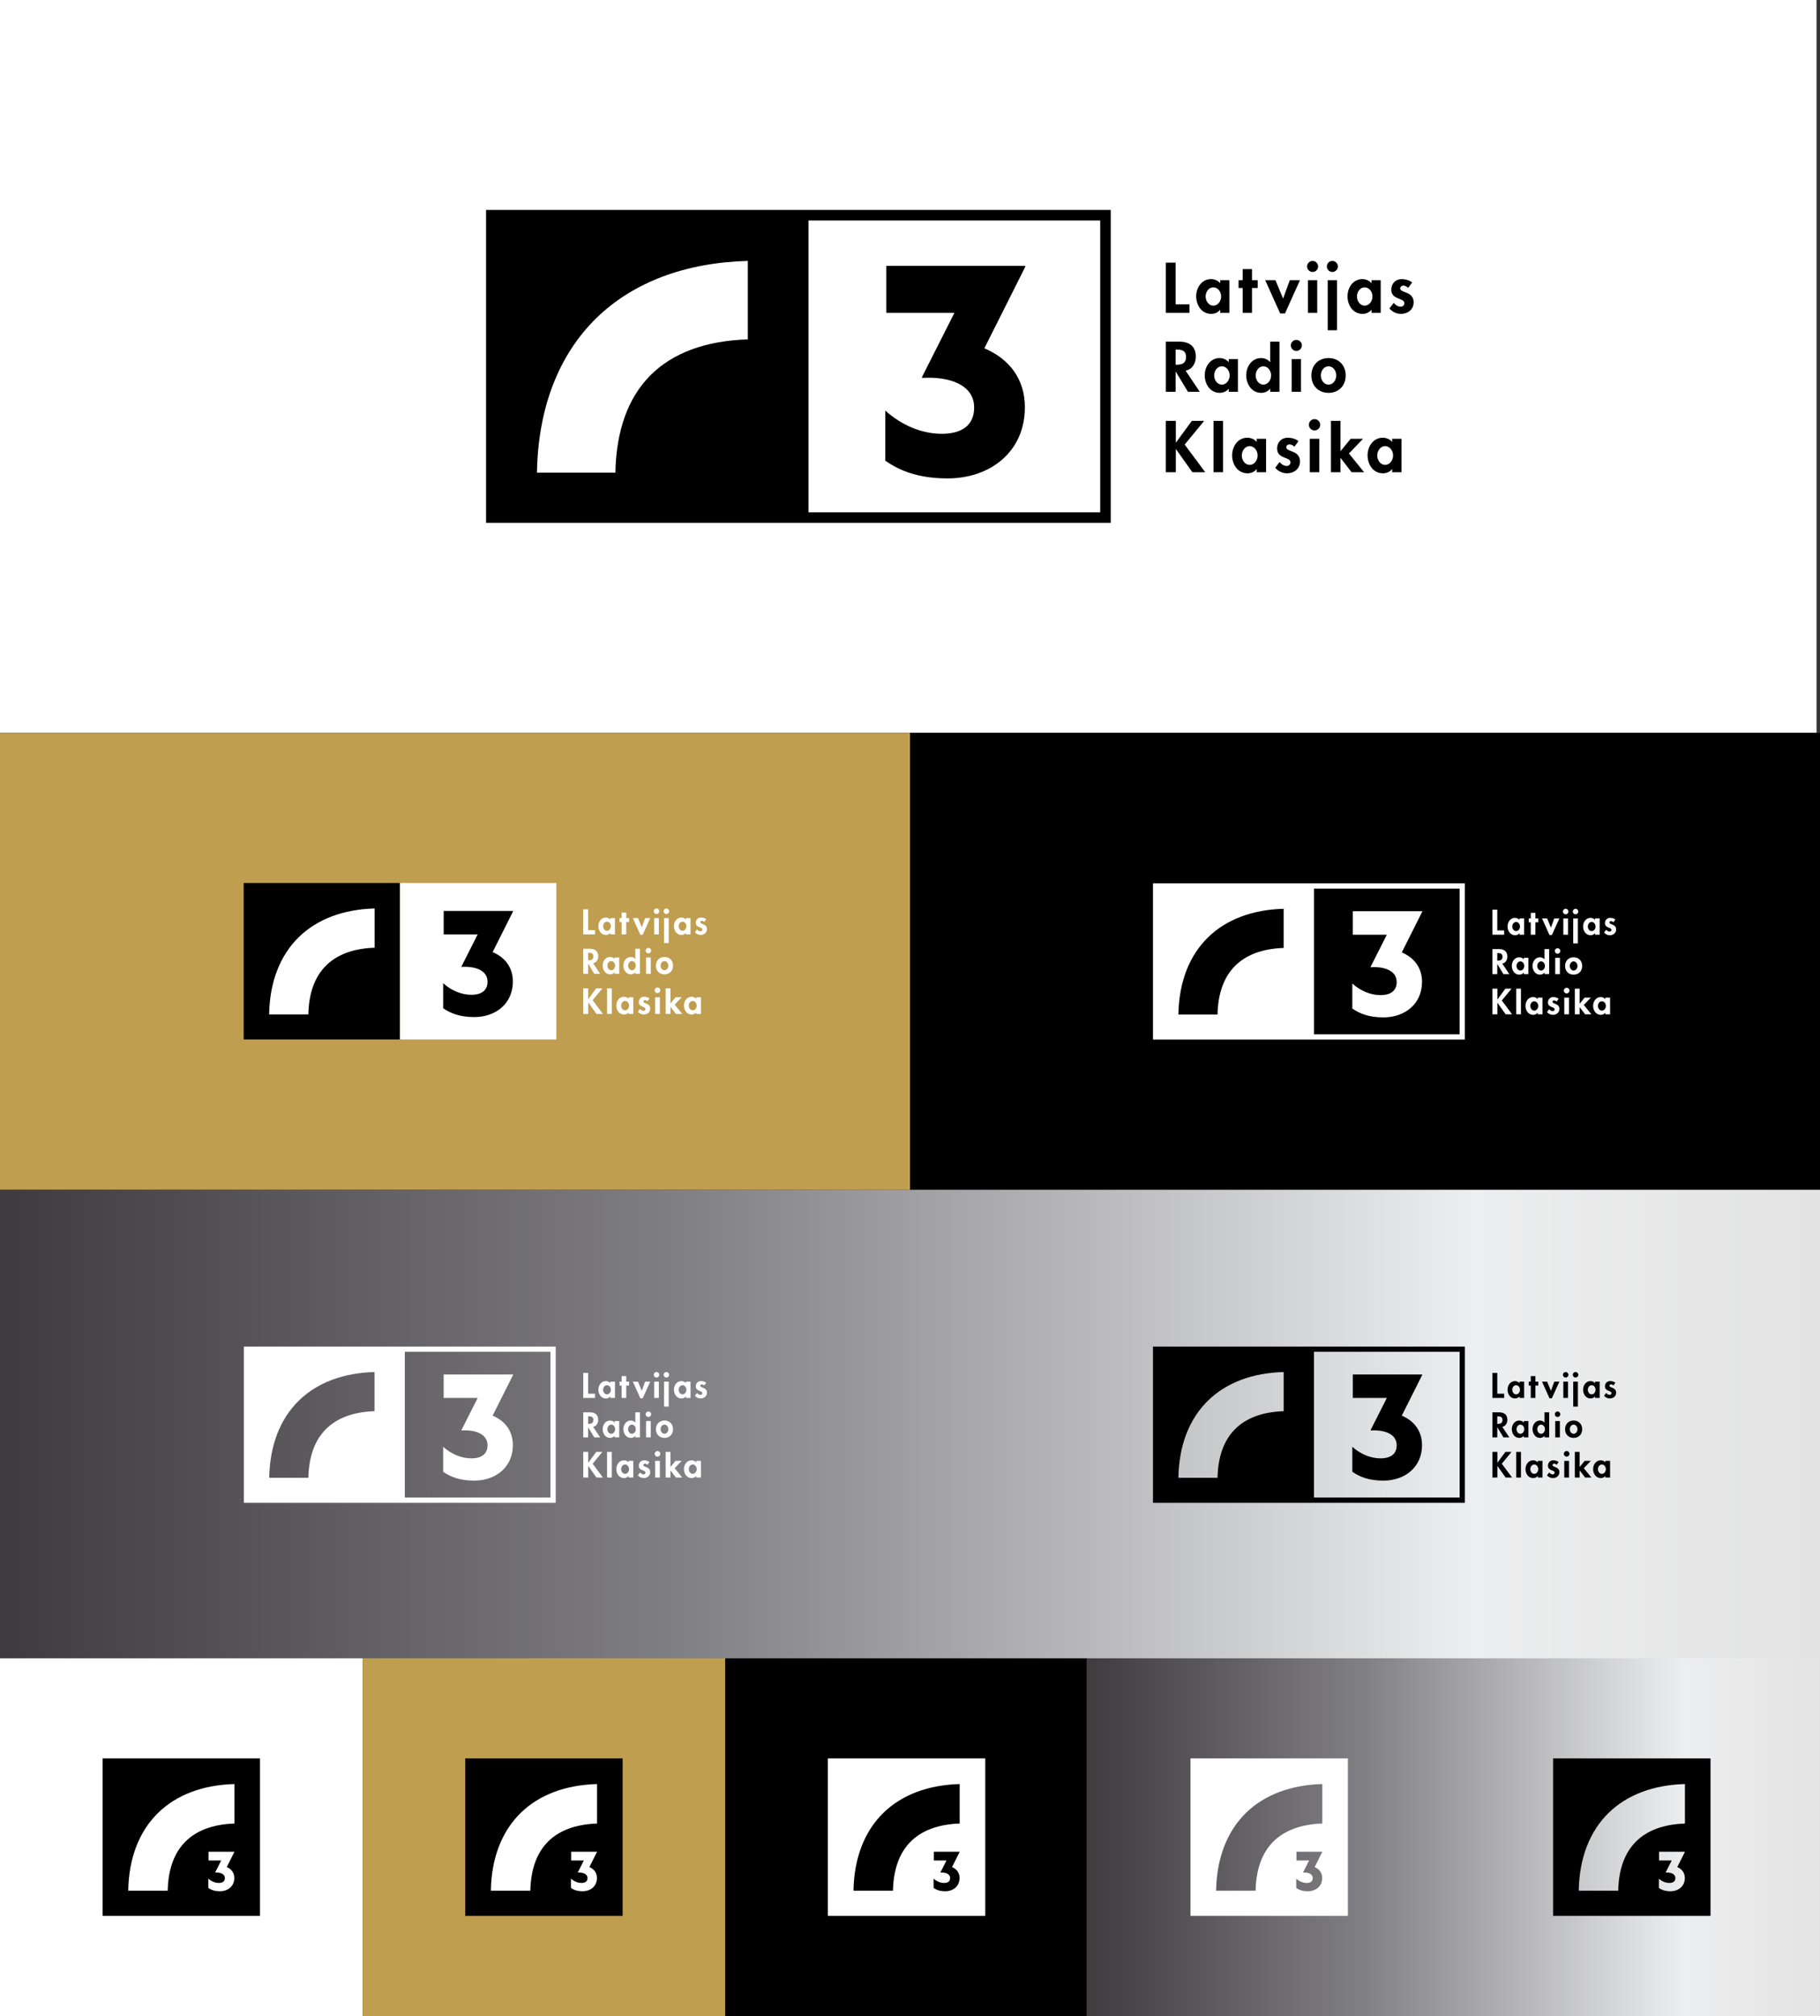 <?xml version="1.0" encoding="utf-8"?>
<!-- Generator: Adobe Illustrator 15.0.2, SVG Export Plug-In . SVG Version: 6.00 Build 0)  -->
<!DOCTYPE svg PUBLIC "-//W3C//DTD SVG 1.1//EN" "http://www.w3.org/Graphics/SVG/1.1/DTD/svg11.dtd">
<svg version="1.1" id="Layer_1" xmlns="http://www.w3.org/2000/svg" xmlns:xlink="http://www.w3.org/1999/xlink" x="0px" y="0px"
	 width="704.234px" height="779.736px" viewBox="0 0 704.234 779.736" enable-background="new 0 0 704.234 779.736"
	 xml:space="preserve">
<rect x="0" y="0" width="704.234" height="779.736" fill="#333333" stroke="none"/>
<rect x="-1.328" y="0" fill="#FFFFFF" width="704.234" height="283.413"/>
<rect x="0" y="283.465" fill="#C09E50" width="352.117" height="176.71"/>
<rect x="352.117" y="283.465" width="352.117" height="176.71"/>
<linearGradient id="SVGID_1_" gradientUnits="userSpaceOnUse" x1="628.28" y1="426.748" x2="-75.955" y2="426.748" gradientTransform="matrix(1 0 0 -1 74.835 977.777)">
	<stop  offset="0" style="stop-color:#E3E3E3"/>
	<stop  offset="0.19" style="stop-color:#EDEEEF"/>
	<stop  offset="0.62" style="stop-color:#818084"/>
	<stop  offset="0.994" style="stop-color:#3F3B3F"/>
</linearGradient>
<rect x="0" y="460.175" fill="url(#SVGID_1_)" width="704.234" height="181.706"/>
<rect x="0" y="641.381" fill="#FFFFFF" width="140.315" height="138.355"/>
<rect x="140.315" y="641.381" fill="#C09E50" width="140.313" height="138.355"/>
<rect x="280.631" y="641.381" width="140.316" height="138.355"/>
<linearGradient id="SVGID_2_" gradientUnits="userSpaceOnUse" x1="631.424" y1="267.219" x2="344.213" y2="267.219" gradientTransform="matrix(1 0 0 -1 74.835 977.777)">
	<stop  offset="0" style="stop-color:#E3E3E3"/>
	<stop  offset="0.19" style="stop-color:#EDEEEF"/>
	<stop  offset="0.62" style="stop-color:#818084"/>
	<stop  offset="0.994" style="stop-color:#3F3B3F"/>
</linearGradient>
<rect x="420.447" y="641.381" fill="url(#SVGID_2_)" width="283.787" height="138.355"/>
<g>
	<path d="M188.082,81.199v121.014h241.703V81.199H188.082z M425.719,198.146H312.837V85.266h112.883V198.146z"/>
	<path fill="#FFFFFF" d="M207.777,182.812h30.332c0.673-32.683,18.34-50.441,51.256-51.561v-30.335
		c-24.137,0.643-44.315,8.218-58.508,22.016C216.13,137.251,208.173,157.926,207.777,182.812z"/>
	<g>
		<polygon points="461.168,162.788 465.933,162.788 458.403,171.952 466.356,182.643 461.379,182.643 455.031,173.717 
			454.979,173.717 454.979,182.643 451.107,182.643 451.107,162.788 454.979,162.788 454.979,171.163 455.031,171.163 		"/>
		<rect x="469.56" y="162.789" width="3.685" height="19.854"/>
		<path d="M489.899,182.643h-3.632v-1.185h-0.055c-0.788,1.028-2.157,1.607-3.501,1.607c-3.793,0-5.951-3.449-5.951-6.954
			c0-3.421,2.186-6.817,5.9-6.817c1.342,0,2.709,0.578,3.606,1.63v-1.211h3.632V182.643z M486.633,176.164
			c0-1.734-1.182-3.607-3.079-3.607c-1.896,0-3.056,1.873-3.056,3.607c0,1.74,1.159,3.637,3.056,3.637
			C485.451,179.801,486.633,177.904,486.633,176.164"/>
		<path d="M500.859,172.77c-0.527-0.502-1.213-0.896-1.949-0.896c-0.606,0-1.212,0.475-1.212,1.105c0,0.948,1.342,1.212,2.66,1.792
			c1.342,0.578,2.659,1.473,2.659,3.712c0,2.87-2.315,4.582-5.028,4.582c-1.74,0-3.425-0.789-4.558-2.16l1.688-2.186
			c0.71,0.79,1.655,1.501,2.738,1.501c0.814,0,1.473-0.555,1.473-1.397c0-1.132-1.29-1.396-2.581-1.947
			c-1.291-0.554-2.58-1.317-2.58-3.397c0-2.424,1.687-4.188,4.107-4.188c1.369,0,3.108,0.422,4.16,1.343L500.859,172.77z"/>
		<path d="M510.84,164.29c0,1.211-0.977,2.184-2.188,2.184s-2.185-0.973-2.185-2.184c0-1.186,0.974-2.185,2.185-2.185
			S510.84,163.104,510.84,164.29 M510.496,182.643h-3.688v-12.927h3.688V182.643z"/>
		<polygon points="518.691,174.455 518.745,174.455 522.616,169.714 527.409,169.714 521.957,175.402 527.83,182.643 
			522.982,182.643 518.745,177.141 518.691,177.141 518.691,182.643 515.005,182.643 515.005,162.788 518.691,162.788 		"/>
		<path d="M542.312,182.643h-3.635v-1.185h-0.053c-0.79,1.028-2.158,1.607-3.503,1.607c-3.791,0-5.952-3.449-5.952-6.954
			c0-3.421,2.187-6.817,5.899-6.817c1.345,0,2.714,0.578,3.608,1.63v-1.211h3.635V182.643z M539.047,176.164
			c0-1.734-1.186-3.607-3.082-3.607c-1.894,0-3.054,1.873-3.054,3.607c0,1.74,1.16,3.637,3.054,3.637
			C537.861,179.801,539.047,177.904,539.047,176.164"/>
		<g>
			<path d="M454.891,117.697h5.353v3.295h-9.137v-19.406h3.784V117.697z"/>
			<path d="M475.696,120.991h-3.551v-1.159h-0.052c-0.771,1.004-2.11,1.57-3.423,1.57c-3.707,0-5.817-3.371-5.817-6.795
				c0-3.346,2.137-6.665,5.767-6.665c1.312,0,2.65,0.566,3.525,1.595v-1.183h3.551V120.991z M472.506,114.66
				c0-1.698-1.158-3.526-3.013-3.526c-1.852,0-2.984,1.828-2.984,3.526s1.133,3.552,2.984,3.552
				C471.347,118.212,472.506,116.358,472.506,114.66z"/>
			<path d="M484.45,120.991h-3.604v-9.6h-1.587v-3.037h1.587v-4.273h3.604v4.273h2.214v3.037h-2.214V120.991z"/>
			<path d="M496.482,115.483l2.6-7.128h3.938l-5.817,12.894h-1.853l-5.791-12.894h3.963L496.482,115.483z"/>
			<path d="M510.03,103.053c0,1.184-0.951,2.136-2.136,2.136s-2.136-0.952-2.136-2.136c0-1.159,0.951-2.136,2.136-2.136
				S510.03,101.894,510.03,103.053z M509.695,120.991h-3.603v-12.637h3.603V120.991z"/>
			<path d="M517.683,103.053c0,1.184-0.952,2.136-2.136,2.136s-2.136-0.952-2.136-2.136c0-1.159,0.952-2.136,2.136-2.136
				S517.683,101.894,517.683,103.053z M517.349,127.735h-3.604v-19.38h3.604V127.735z"/>
			<path d="M534.251,120.991h-3.552v-1.159h-0.052c-0.771,1.004-2.109,1.57-3.422,1.57c-3.706,0-5.817-3.371-5.817-6.795
				c0-3.346,2.137-6.665,5.766-6.665c1.312,0,2.651,0.566,3.525,1.595v-1.183h3.552V120.991z M531.059,114.66
				c0-1.698-1.156-3.526-3.011-3.526c-1.853,0-2.985,1.828-2.985,3.526s1.133,3.552,2.985,3.552
				C529.903,118.212,531.059,116.358,531.059,114.66z"/>
			<path d="M544.887,111.34c-0.516-0.489-1.185-0.875-1.905-0.875c-0.593,0-1.185,0.462-1.185,1.081c0,0.927,1.312,1.185,2.601,1.75
				c1.311,0.566,2.599,1.441,2.599,3.629c0,2.805-2.265,4.479-4.916,4.479c-1.698,0-3.346-0.772-4.452-2.11l1.647-2.136
				c0.693,0.772,1.621,1.467,2.676,1.467c0.799,0,1.442-0.541,1.442-1.364c0-1.106-1.262-1.364-2.522-1.904
				c-1.262-0.541-2.522-1.287-2.522-3.32c0-2.368,1.646-4.091,4.016-4.091c1.338,0,3.036,0.412,4.065,1.312L544.887,111.34z"/>
			<path d="M464.234,151.534h-4.581l-4.711-7.824h-0.051v7.824h-3.784v-19.406h5.122c3.835,0,6.485,1.698,6.485,5.842
				c0,2.471-1.364,4.941-3.963,5.379L464.234,151.534z M454.891,141.059h0.489c2.085,0,3.552-0.617,3.552-2.984
				c0-2.394-1.52-2.858-3.526-2.858h-0.515V141.059z"/>
			<path d="M479.003,151.534h-3.554v-1.159h-0.051c-0.771,1.004-2.11,1.569-3.422,1.569c-3.707,0-5.817-3.371-5.817-6.794
				c0-3.345,2.135-6.666,5.765-6.666c1.313,0,2.651,0.566,3.525,1.596v-1.185h3.554V151.534z M475.809,145.203
				c0-1.699-1.157-3.526-3.01-3.526c-1.854,0-2.985,1.828-2.985,3.526c0,1.698,1.131,3.551,2.985,3.551
				C474.652,148.754,475.809,146.901,475.809,145.203z"/>
			<path d="M491.48,150.35h-0.051c-0.746,1.03-2.085,1.595-3.397,1.595c-3.707,0-5.817-3.371-5.817-6.794
				c0-3.345,2.136-6.666,5.766-6.666c1.312,0,2.65,0.566,3.449,1.57h0.051v-7.927h3.604v19.406h-3.604V150.35z M491.841,145.203
				c0-1.699-1.132-3.526-2.986-3.526c-1.853,0-2.984,1.828-2.984,3.526c0,1.698,1.132,3.551,2.984,3.551
				C490.709,148.754,491.841,146.901,491.841,145.203z"/>
			<path d="M503.747,133.595c0,1.185-0.953,2.136-2.136,2.136c-1.185,0-2.137-0.952-2.137-2.136c0-1.158,0.952-2.136,2.137-2.136
				C502.794,131.459,503.747,132.437,503.747,133.595z M503.413,151.534h-3.604v-12.638h3.604V151.534z"/>
			<path d="M520.708,145.229c0,3.911-2.677,6.716-6.641,6.716c-3.963,0-6.64-2.805-6.64-6.716c0-3.938,2.702-6.743,6.64-6.743
				C518.006,138.486,520.708,141.291,520.708,145.229z M511.082,145.229c0,1.698,1.133,3.525,2.985,3.525
				c1.854,0,2.984-1.827,2.984-3.525c0-1.75-1.131-3.552-2.984-3.552C512.215,141.677,511.082,143.478,511.082,145.229z"/>
		</g>
	</g>
	<path d="M342.953,102.825h53.75v0.396l-15.81,31.485c9.881,4.217,15.677,12.122,15.677,22.793
		c0,17.388-13.569,27.532-29.905,27.532c-11.198,0-18.443-2.896-24.107-6.847v-19.369c6.323,5.666,14.095,8.96,21.87,8.96
		c7.903,0,12.515-3.426,12.515-10.145c0-8.696-9.354-12.12-20.158-11.461v-0.396l12.517-24.768h-26.348V102.825z"/>
</g>
<g>
	<path fill="#FFFFFF" d="M94.346,520.814v60.424h120.685v-60.424H94.346z M144.918,545.805c-16.436,0.56-25.257,9.427-25.593,25.745
		H104.18c0.198-12.427,4.171-22.749,11.524-29.898c7.087-6.89,17.162-10.672,29.214-10.992V545.805z M213.001,579.207h-56.363
		v-56.362h56.363V579.207z"/>
	<g>
		<polygon fill="#FFFFFF" points="230.701,561.552 233.08,561.552 229.321,566.129 233.291,571.467 230.807,571.467 227.637,567.01 
			227.611,567.01 227.611,571.467 225.678,571.467 225.678,561.552 227.611,561.552 227.611,565.734 227.637,565.734 		"/>
		<rect x="234.892" y="561.553" fill="#FFFFFF" width="1.839" height="9.913"/>
		<path fill="#FFFFFF" d="M245.047,571.467h-1.813v-0.592h-0.027c-0.394,0.513-1.077,0.803-1.748,0.803
			c-1.895,0-2.972-1.723-2.972-3.473c0-1.708,1.091-3.403,2.946-3.403c0.67,0,1.353,0.288,1.801,0.813v-0.604h1.813V571.467z
			 M243.416,568.231c0-0.865-0.59-1.801-1.538-1.801c-0.947,0-1.525,0.936-1.525,1.801c0,0.868,0.578,1.816,1.525,1.816
			C242.826,570.048,243.416,569.099,243.416,568.231"/>
		<path fill="#FFFFFF" d="M250.52,566.537c-0.264-0.251-0.605-0.448-0.974-0.448c-0.303,0-0.605,0.237-0.605,0.552
			c0,0.474,0.67,0.605,1.328,0.896c0.67,0.288,1.328,0.735,1.328,1.854c0,1.433-1.156,2.288-2.511,2.288
			c-0.869,0-1.71-0.395-2.275-1.079l0.843-1.091c0.354,0.395,0.827,0.75,1.367,0.75c0.406,0,0.735-0.277,0.735-0.698
			c0-0.564-0.644-0.696-1.288-0.972c-0.645-0.276-1.288-0.658-1.288-1.696c0-1.211,0.841-2.091,2.051-2.091
			c0.684,0,1.551,0.211,2.077,0.671L250.52,566.537z"/>
		<path fill="#FFFFFF" d="M255.503,562.302c0,0.604-0.488,1.091-1.093,1.091s-1.091-0.486-1.091-1.091
			c0-0.592,0.486-1.091,1.091-1.091S255.503,561.711,255.503,562.302 M255.331,571.467h-1.842v-6.455h1.842V571.467z"/>
		<polygon fill="#FFFFFF" points="259.423,567.378 259.449,567.378 261.382,565.01 263.776,565.01 261.054,567.85 263.987,571.467 
			261.566,571.467 259.449,568.719 259.423,568.719 259.423,571.467 257.582,571.467 257.582,561.552 259.423,561.552 		"/>
		<path fill="#FFFFFF" d="M271.217,571.467h-1.814v-0.592h-0.026c-0.395,0.513-1.077,0.803-1.749,0.803
			c-1.894,0-2.972-1.723-2.972-3.473c0-1.708,1.091-3.403,2.945-3.403c0.672,0,1.355,0.288,1.802,0.813v-0.604h1.814V571.467z
			 M269.587,568.231c0-0.865-0.592-1.801-1.539-1.801c-0.946,0-1.525,0.936-1.525,1.801c0,0.868,0.579,1.816,1.525,1.816
			C268.995,570.048,269.587,569.099,269.587,568.231"/>
		<g>
			<path fill="#FFFFFF" d="M227.567,539.038h2.674v1.646h-4.562v-9.69h1.889V539.038z"/>
			<path fill="#FFFFFF" d="M237.955,540.683h-1.773v-0.579h-0.025c-0.385,0.502-1.054,0.784-1.709,0.784
				c-1.852,0-2.904-1.683-2.904-3.393c0-1.671,1.066-3.328,2.879-3.328c0.655,0,1.323,0.282,1.76,0.797v-0.591h1.773V540.683z
				 M236.363,537.521c0-0.848-0.578-1.76-1.505-1.76c-0.925,0-1.49,0.912-1.49,1.76c0,0.849,0.565,1.774,1.49,1.774
				C235.784,539.296,236.363,538.37,236.363,537.521z"/>
			<path fill="#FFFFFF" d="M242.325,540.683h-1.799v-4.794h-0.792v-1.516h0.792v-2.134h1.799v2.134h1.106v1.516h-1.106V540.683z"/>
			<path fill="#FFFFFF" d="M248.334,537.932l1.298-3.559h1.966l-2.904,6.438h-0.925l-2.892-6.438h1.979L248.334,537.932z"/>
			<path fill="#FFFFFF" d="M255.098,531.726c0,0.591-0.475,1.066-1.065,1.066c-0.592,0-1.067-0.476-1.067-1.066
				c0-0.579,0.476-1.066,1.067-1.066C254.623,530.66,255.098,531.147,255.098,531.726z M254.932,540.683h-1.8v-6.31h1.8V540.683z"/>
			<path fill="#FFFFFF" d="M258.92,531.726c0,0.591-0.476,1.066-1.067,1.066c-0.591,0-1.065-0.476-1.065-1.066
				c0-0.579,0.475-1.066,1.065-1.066C258.445,530.66,258.92,531.147,258.92,531.726z M258.753,544.05h-1.799v-9.676h1.799V544.05z"
				/>
			<path fill="#FFFFFF" d="M267.192,540.683h-1.772v-0.579h-0.026c-0.386,0.502-1.054,0.784-1.709,0.784
				c-1.85,0-2.904-1.683-2.904-3.393c0-1.671,1.067-3.328,2.879-3.328c0.654,0,1.323,0.282,1.761,0.797v-0.591h1.772V540.683z
				 M265.598,537.521c0-0.848-0.577-1.76-1.502-1.76c-0.926,0-1.491,0.912-1.491,1.76c0,0.849,0.565,1.774,1.491,1.774
				C265.021,539.296,265.598,538.37,265.598,537.521z"/>
			<path fill="#FFFFFF" d="M272.503,535.864c-0.258-0.244-0.591-0.437-0.951-0.437c-0.297,0-0.592,0.23-0.592,0.539
				c0,0.463,0.655,0.591,1.299,0.874c0.654,0.283,1.297,0.72,1.297,1.812c0,1.4-1.13,2.235-2.454,2.235
				c-0.848,0-1.671-0.386-2.223-1.054l0.822-1.066c0.346,0.386,0.809,0.732,1.336,0.732c0.398,0,0.721-0.27,0.721-0.682
				c0-0.552-0.63-0.681-1.26-0.95c-0.631-0.271-1.26-0.644-1.26-1.658c0-1.182,0.822-2.043,2.005-2.043
				c0.669,0,1.516,0.206,2.03,0.655L272.503,535.864z"/>
			<path fill="#FFFFFF" d="M232.233,555.933h-2.288l-2.353-3.906h-0.025v3.906h-1.889v-9.689h2.557c1.916,0,3.239,0.849,3.239,2.917
				c0,1.233-0.682,2.467-1.979,2.686L232.233,555.933z M227.567,550.703h0.245c1.04,0,1.772-0.309,1.772-1.49
				c0-1.195-0.758-1.427-1.76-1.427h-0.258V550.703z"/>
			<path fill="#FFFFFF" d="M239.606,555.933h-1.773v-0.578h-0.025c-0.386,0.501-1.055,0.783-1.709,0.783
				c-1.851,0-2.905-1.684-2.905-3.392c0-1.671,1.066-3.329,2.879-3.329c0.655,0,1.323,0.283,1.761,0.797v-0.591h1.773V555.933z
				 M238.012,552.772c0-0.849-0.578-1.761-1.503-1.761c-0.926,0-1.49,0.912-1.49,1.761c0,0.848,0.564,1.772,1.49,1.772
				C237.434,554.545,238.012,553.62,238.012,552.772z"/>
			<path fill="#FFFFFF" d="M245.836,555.342h-0.025c-0.372,0.515-1.041,0.797-1.696,0.797c-1.852,0-2.904-1.684-2.904-3.392
				c0-1.671,1.065-3.329,2.879-3.329c0.655,0,1.323,0.283,1.722,0.784h0.025v-3.958h1.8v9.689h-1.8V555.342z M246.016,552.772
				c0-0.849-0.564-1.761-1.491-1.761c-0.924,0-1.49,0.912-1.49,1.761c0,0.848,0.566,1.772,1.49,1.772
				C245.451,554.545,246.016,553.62,246.016,552.772z"/>
			<path fill="#FFFFFF" d="M251.961,546.976c0,0.591-0.477,1.066-1.066,1.066c-0.592,0-1.066-0.476-1.066-1.066
				c0-0.578,0.475-1.066,1.066-1.066C251.485,545.91,251.961,546.398,251.961,546.976z M251.794,555.933h-1.8v-6.31h1.8V555.933z"/>
			<path fill="#FFFFFF" d="M260.43,552.785c0,1.953-1.336,3.354-3.316,3.354c-1.979,0-3.314-1.4-3.314-3.354
				c0-1.967,1.349-3.367,3.314-3.367C259.081,549.418,260.43,550.818,260.43,552.785z M255.624,552.785
				c0,0.848,0.565,1.76,1.489,1.76c0.926,0,1.49-0.912,1.49-1.76c0-0.874-0.564-1.773-1.49-1.773
				C256.19,551.011,255.624,551.911,255.624,552.785z"/>
		</g>
	</g>
	<path fill="#FFFFFF" d="M171.675,531.612h26.838v0.198l-7.894,15.721c4.934,2.105,7.828,6.053,7.828,11.381
		c0,8.683-6.775,13.747-14.932,13.747c-5.591,0-9.209-1.446-12.037-3.419v-9.671c3.157,2.829,7.038,4.475,10.92,4.475
		c3.946,0,6.249-1.711,6.249-5.065c0-4.343-4.67-6.053-10.065-5.724v-0.197l6.25-12.367h-13.156V531.612z"/>
</g>
<g>
	<path fill="#FFFFFF" d="M446.136,341.647v60.424h120.686v-60.424H446.136z M496.709,366.638
		c-16.436,0.56-25.258,9.427-25.594,25.746H455.97c0.197-12.427,4.172-22.75,11.523-29.899c7.088-6.89,17.162-10.672,29.215-10.992
		V366.638z M564.791,400.04h-56.363v-56.363h56.363V400.04z"/>
	<g>
		<polygon fill="#FFFFFF" points="582.492,382.385 584.871,382.385 581.111,386.961 585.082,392.3 582.597,392.3 579.427,387.842 
			579.4,387.842 579.4,392.3 577.469,392.3 577.469,382.385 579.4,382.385 579.4,386.567 579.427,386.567 		"/>
		<rect x="586.681" y="382.386" fill="#FFFFFF" width="1.84" height="9.914"/>
		<path fill="#FFFFFF" d="M596.838,392.3h-1.814v-0.592h-0.027c-0.393,0.512-1.076,0.803-1.748,0.803
			c-1.895,0-2.971-1.723-2.971-3.473c0-1.708,1.09-3.403,2.945-3.403c0.67,0,1.354,0.288,1.801,0.813v-0.604h1.814V392.3z
			 M595.207,389.064c0-0.865-0.59-1.801-1.539-1.801c-0.947,0-1.525,0.936-1.525,1.801c0,0.868,0.578,1.816,1.525,1.816
			C594.617,390.88,595.207,389.932,595.207,389.064"/>
		<path fill="#FFFFFF" d="M602.31,387.369c-0.264-0.251-0.605-0.448-0.975-0.448c-0.303,0-0.605,0.237-0.605,0.552
			c0,0.474,0.67,0.605,1.328,0.896c0.67,0.288,1.328,0.735,1.328,1.854c0,1.433-1.156,2.289-2.51,2.289
			c-0.869,0-1.711-0.395-2.275-1.08l0.842-1.09c0.355,0.395,0.828,0.75,1.367,0.75c0.406,0,0.736-0.277,0.736-0.699
			c0-0.564-0.645-0.696-1.289-0.971c-0.645-0.276-1.287-0.658-1.287-1.696c0-1.211,0.84-2.091,2.051-2.091
			c0.684,0,1.551,0.211,2.076,0.671L602.31,387.369z"/>
		<path fill="#FFFFFF" d="M607.293,383.135c0,0.604-0.488,1.091-1.092,1.091c-0.605,0-1.092-0.486-1.092-1.091
			c0-0.592,0.486-1.091,1.092-1.091C606.804,382.044,607.293,382.543,607.293,383.135 M607.121,392.3h-1.842v-6.456h1.842V392.3z"/>
		<polygon fill="#FFFFFF" points="611.213,388.21 611.24,388.21 613.172,385.843 615.566,385.843 612.844,388.683 615.777,392.3 
			613.355,392.3 611.24,389.552 611.213,389.552 611.213,392.3 609.373,392.3 609.373,382.385 611.213,382.385 		"/>
		<path fill="#FFFFFF" d="M623.008,392.3h-1.814v-0.592h-0.027c-0.395,0.512-1.076,0.803-1.748,0.803
			c-1.895,0-2.973-1.723-2.973-3.473c0-1.708,1.092-3.403,2.945-3.403c0.672,0,1.355,0.288,1.803,0.813v-0.604h1.814V392.3z
			 M621.377,389.064c0-0.865-0.592-1.801-1.539-1.801c-0.945,0-1.525,0.936-1.525,1.801c0,0.868,0.58,1.816,1.525,1.816
			C620.785,390.88,621.377,389.932,621.377,389.064"/>
		<g>
			<path fill="#FFFFFF" d="M579.357,359.87h2.674v1.646h-4.562v-9.69h1.889V359.87z"/>
			<path fill="#FFFFFF" d="M589.746,361.516h-1.773v-0.579h-0.025c-0.385,0.502-1.055,0.784-1.709,0.784
				c-1.852,0-2.904-1.683-2.904-3.393c0-1.671,1.066-3.328,2.879-3.328c0.654,0,1.322,0.282,1.76,0.797v-0.591h1.773V361.516z
				 M588.152,358.354c0-0.848-0.578-1.76-1.504-1.76s-1.49,0.912-1.49,1.76c0,0.849,0.564,1.774,1.49,1.774
				S588.152,359.202,588.152,358.354z"/>
			<path fill="#FFFFFF" d="M594.115,361.516h-1.799v-4.794h-0.791v-1.516h0.791v-2.134h1.799v2.134h1.107v1.516h-1.107V361.516z"/>
			<path fill="#FFFFFF" d="M600.125,358.765l1.297-3.559h1.967l-2.904,6.438h-0.926l-2.891-6.438h1.979L600.125,358.765z"/>
			<path fill="#FFFFFF" d="M606.888,352.559c0,0.591-0.475,1.066-1.066,1.066s-1.066-0.476-1.066-1.066
				c0-0.579,0.475-1.066,1.066-1.066S606.888,351.98,606.888,352.559z M606.722,361.516h-1.801v-6.31h1.801V361.516z"/>
			<path fill="#FFFFFF" d="M610.711,352.559c0,0.591-0.477,1.066-1.068,1.066c-0.59,0-1.064-0.476-1.064-1.066
				c0-0.579,0.475-1.066,1.064-1.066C610.234,351.492,610.711,351.98,610.711,352.559z M610.543,364.882h-1.799v-9.676h1.799
				V364.882z"/>
			<path fill="#FFFFFF" d="M618.982,361.516h-1.773v-0.579h-0.025c-0.387,0.502-1.055,0.784-1.709,0.784
				c-1.85,0-2.904-1.683-2.904-3.393c0-1.671,1.066-3.328,2.879-3.328c0.654,0,1.322,0.282,1.76,0.797v-0.591h1.773V361.516z
				 M617.388,358.354c0-0.848-0.578-1.76-1.502-1.76c-0.926,0-1.492,0.912-1.492,1.76c0,0.849,0.566,1.774,1.492,1.774
				C616.81,360.128,617.388,359.202,617.388,358.354z"/>
			<path fill="#FFFFFF" d="M624.293,356.697c-0.258-0.244-0.59-0.437-0.951-0.437c-0.297,0-0.592,0.23-0.592,0.539
				c0,0.463,0.656,0.591,1.299,0.874c0.654,0.283,1.297,0.72,1.297,1.812c0,1.4-1.129,2.235-2.453,2.235
				c-0.848,0-1.672-0.386-2.223-1.054l0.822-1.066c0.346,0.386,0.809,0.732,1.336,0.732c0.398,0,0.721-0.27,0.721-0.682
				c0-0.552-0.631-0.681-1.26-0.95c-0.631-0.271-1.26-0.644-1.26-1.658c0-1.182,0.822-2.043,2.004-2.043
				c0.67,0,1.516,0.206,2.031,0.655L624.293,356.697z"/>
			<path fill="#FFFFFF" d="M584.023,376.766h-2.289l-2.352-3.906h-0.025v3.906h-1.889v-9.689h2.557c1.916,0,3.238,0.849,3.238,2.917
				c0,1.233-0.682,2.467-1.979,2.686L584.023,376.766z M579.357,371.535h0.244c1.041,0,1.773-0.309,1.773-1.49
				c0-1.195-0.758-1.427-1.76-1.427h-0.258V371.535z"/>
			<path fill="#FFFFFF" d="M591.396,376.766h-1.773v-0.578h-0.025c-0.387,0.501-1.055,0.783-1.709,0.783
				c-1.852,0-2.906-1.684-2.906-3.392c0-1.671,1.066-3.329,2.879-3.329c0.656,0,1.324,0.283,1.762,0.797v-0.591h1.773V376.766z
				 M589.802,373.605c0-0.849-0.578-1.761-1.504-1.761s-1.49,0.912-1.49,1.761c0,0.848,0.564,1.772,1.49,1.772
				S589.802,374.452,589.802,373.605z"/>
			<path fill="#FFFFFF" d="M597.627,376.174h-0.025c-0.373,0.515-1.041,0.797-1.697,0.797c-1.852,0-2.904-1.684-2.904-3.392
				c0-1.671,1.066-3.329,2.879-3.329c0.656,0,1.324,0.283,1.723,0.784h0.025v-3.958h1.799v9.689h-1.799V376.174z M597.806,373.605
				c0-0.849-0.564-1.761-1.492-1.761c-0.924,0-1.49,0.912-1.49,1.761c0,0.848,0.566,1.772,1.49,1.772
				C597.242,375.377,597.806,374.452,597.806,373.605z"/>
			<path fill="#FFFFFF" d="M603.752,367.809c0,0.591-0.477,1.066-1.066,1.066c-0.592,0-1.066-0.476-1.066-1.066
				c0-0.578,0.475-1.066,1.066-1.066C603.275,366.742,603.752,367.231,603.752,367.809z M603.584,376.766h-1.799v-6.31h1.799
				V376.766z"/>
			<path fill="#FFFFFF" d="M612.22,373.617c0,1.953-1.336,3.354-3.316,3.354c-1.979,0-3.314-1.4-3.314-3.354
				c0-1.967,1.348-3.367,3.314-3.367S612.22,371.651,612.22,373.617z M607.414,373.617c0,0.848,0.566,1.76,1.49,1.76
				c0.926,0,1.49-0.912,1.49-1.76c0-0.874-0.564-1.773-1.49-1.773C607.98,371.844,607.414,372.743,607.414,373.617z"/>
		</g>
	</g>
	<path fill="#FFFFFF" d="M523.465,352.445h26.84v0.198l-7.895,15.721c4.934,2.105,7.828,6.053,7.828,11.381
		c0,8.683-6.775,13.747-14.934,13.747c-5.59,0-9.209-1.445-12.037-3.418v-9.671c3.158,2.829,7.039,4.475,10.92,4.475
		c3.947,0,6.25-1.711,6.25-5.065c0-4.343-4.672-6.053-10.066-5.724v-0.197l6.25-12.367h-13.156V352.445z"/>
</g>
<g>
	<g>
		<g>
			<g>
				<g>
					<rect x="94.287" y="341.526" width="60.507" height="60.507"/>
					<path fill="#FFFFFF" d="M104.14,392.344h15.174c0.337-16.351,9.176-25.234,25.643-25.795v-15.177
						c-12.076,0.321-22.17,4.111-29.271,11.016C108.319,369.552,104.338,379.893,104.14,392.344z"/>
				</g>
				<rect x="154.784" y="341.526" fill="#FFFFFF" width="60.507" height="60.507"/>
			</g>
		</g>
	</g>
	<g>
		<g>
			<polygon fill="#FFFFFF" points="230.701,382.264 233.08,382.264 229.321,386.841 233.291,392.178 230.807,392.178 
				227.637,387.721 227.611,387.721 227.611,392.178 225.678,392.178 225.678,382.264 227.611,382.264 227.611,386.446 
				227.637,386.446 			"/>
			<rect x="234.892" y="382.265" fill="#FFFFFF" width="1.839" height="9.913"/>
			<path fill="#FFFFFF" d="M245.047,392.178h-1.813v-0.592h-0.027c-0.394,0.513-1.077,0.803-1.748,0.803
				c-1.895,0-2.972-1.723-2.972-3.473c0-1.708,1.091-3.403,2.946-3.403c0.67,0,1.353,0.288,1.801,0.813v-0.604h1.813V392.178z
				 M243.416,388.943c0-0.865-0.59-1.801-1.538-1.801c-0.947,0-1.525,0.936-1.525,1.801c0,0.868,0.578,1.816,1.525,1.816
				C242.826,390.76,243.416,389.811,243.416,388.943"/>
			<path fill="#FFFFFF" d="M250.52,387.249c-0.264-0.251-0.605-0.448-0.974-0.448c-0.303,0-0.605,0.237-0.605,0.552
				c0,0.474,0.67,0.605,1.328,0.896c0.67,0.288,1.328,0.735,1.328,1.854c0,1.433-1.156,2.288-2.511,2.288
				c-0.869,0-1.71-0.395-2.275-1.079l0.843-1.091c0.354,0.395,0.827,0.75,1.367,0.75c0.406,0,0.735-0.277,0.735-0.698
				c0-0.564-0.644-0.696-1.288-0.972c-0.645-0.276-1.288-0.658-1.288-1.696c0-1.211,0.841-2.091,2.051-2.091
				c0.684,0,1.551,0.211,2.077,0.671L250.52,387.249z"/>
			<path fill="#FFFFFF" d="M255.503,383.014c0,0.604-0.488,1.091-1.093,1.091s-1.091-0.486-1.091-1.091
				c0-0.592,0.486-1.091,1.091-1.091S255.503,382.423,255.503,383.014 M255.331,392.178h-1.842v-6.455h1.842V392.178z"/>
			<polygon fill="#FFFFFF" points="259.423,388.09 259.449,388.09 261.382,385.722 263.776,385.722 261.054,388.562 
				263.987,392.178 261.566,392.178 259.449,389.431 259.423,389.431 259.423,392.178 257.582,392.178 257.582,382.264 
				259.423,382.264 			"/>
			<path fill="#FFFFFF" d="M271.217,392.178h-1.814v-0.592h-0.026c-0.395,0.513-1.077,0.803-1.749,0.803
				c-1.894,0-2.972-1.723-2.972-3.473c0-1.708,1.091-3.403,2.945-3.403c0.672,0,1.355,0.288,1.802,0.813v-0.604h1.814V392.178z
				 M269.587,388.943c0-0.865-0.592-1.801-1.539-1.801c-0.946,0-1.525,0.936-1.525,1.801c0,0.868,0.579,1.816,1.525,1.816
				C268.995,390.76,269.587,389.811,269.587,388.943"/>
			<g>
				<path fill="#FFFFFF" d="M227.567,359.75h2.674v1.646h-4.562v-9.69h1.889V359.75z"/>
				<path fill="#FFFFFF" d="M237.955,361.395h-1.773v-0.579h-0.025c-0.385,0.502-1.054,0.784-1.709,0.784
					c-1.852,0-2.904-1.683-2.904-3.393c0-1.671,1.066-3.328,2.879-3.328c0.655,0,1.323,0.282,1.76,0.797v-0.591h1.773V361.395z
					 M236.363,358.233c0-0.848-0.578-1.76-1.505-1.76c-0.925,0-1.49,0.912-1.49,1.76c0,0.849,0.565,1.774,1.49,1.774
					C235.784,360.008,236.363,359.082,236.363,358.233z"/>
				<path fill="#FFFFFF" d="M242.325,361.395h-1.799v-4.794h-0.792v-1.516h0.792v-2.134h1.799v2.134h1.106v1.516h-1.106V361.395z"/>
				<path fill="#FFFFFF" d="M248.334,358.644l1.298-3.559h1.966l-2.904,6.438h-0.925l-2.892-6.438h1.979L248.334,358.644z"/>
				<path fill="#FFFFFF" d="M255.098,352.438c0,0.591-0.475,1.066-1.065,1.066c-0.592,0-1.067-0.476-1.067-1.066
					c0-0.579,0.476-1.066,1.067-1.066C254.623,351.372,255.098,351.859,255.098,352.438z M254.932,361.395h-1.8v-6.31h1.8V361.395z"
					/>
				<path fill="#FFFFFF" d="M258.92,352.438c0,0.591-0.476,1.066-1.067,1.066c-0.591,0-1.065-0.476-1.065-1.066
					c0-0.579,0.475-1.066,1.065-1.066C258.445,351.372,258.92,351.859,258.92,352.438z M258.753,364.761h-1.799v-9.676h1.799
					V364.761z"/>
				<path fill="#FFFFFF" d="M267.192,361.395h-1.772v-0.579h-0.026c-0.386,0.502-1.054,0.784-1.709,0.784
					c-1.85,0-2.904-1.683-2.904-3.393c0-1.671,1.067-3.328,2.879-3.328c0.654,0,1.323,0.282,1.761,0.797v-0.591h1.772V361.395z
					 M265.598,358.233c0-0.848-0.577-1.76-1.502-1.76c-0.926,0-1.491,0.912-1.491,1.76c0,0.849,0.565,1.774,1.491,1.774
					C265.021,360.008,265.598,359.082,265.598,358.233z"/>
				<path fill="#FFFFFF" d="M272.503,356.576c-0.258-0.244-0.591-0.437-0.951-0.437c-0.297,0-0.592,0.23-0.592,0.539
					c0,0.463,0.655,0.591,1.299,0.874c0.654,0.283,1.297,0.72,1.297,1.812c0,1.4-1.13,2.235-2.454,2.235
					c-0.848,0-1.671-0.386-2.223-1.054l0.822-1.066c0.346,0.386,0.809,0.732,1.336,0.732c0.398,0,0.721-0.27,0.721-0.682
					c0-0.552-0.63-0.681-1.26-0.95c-0.631-0.271-1.26-0.644-1.26-1.658c0-1.182,0.822-2.043,2.005-2.043
					c0.669,0,1.516,0.206,2.03,0.655L272.503,356.576z"/>
				<path fill="#FFFFFF" d="M232.233,376.645h-2.288l-2.353-3.906h-0.025v3.906h-1.889v-9.689h2.557
					c1.916,0,3.239,0.849,3.239,2.917c0,1.233-0.682,2.467-1.979,2.686L232.233,376.645z M227.567,371.415h0.245
					c1.04,0,1.772-0.309,1.772-1.49c0-1.195-0.758-1.427-1.76-1.427h-0.258V371.415z"/>
				<path fill="#FFFFFF" d="M239.606,376.645h-1.773v-0.578h-0.025c-0.386,0.501-1.055,0.783-1.709,0.783
					c-1.851,0-2.905-1.684-2.905-3.392c0-1.671,1.066-3.329,2.879-3.329c0.655,0,1.323,0.283,1.761,0.797v-0.591h1.773V376.645z
					 M238.012,373.484c0-0.849-0.578-1.761-1.503-1.761c-0.926,0-1.49,0.912-1.49,1.761c0,0.848,0.564,1.772,1.49,1.772
					C237.434,375.257,238.012,374.332,238.012,373.484z"/>
				<path fill="#FFFFFF" d="M245.836,376.053h-0.025c-0.372,0.515-1.041,0.797-1.696,0.797c-1.852,0-2.904-1.684-2.904-3.392
					c0-1.671,1.065-3.329,2.879-3.329c0.655,0,1.323,0.283,1.722,0.784h0.025v-3.958h1.8v9.689h-1.8V376.053z M246.016,373.484
					c0-0.849-0.564-1.761-1.491-1.761c-0.924,0-1.49,0.912-1.49,1.761c0,0.848,0.566,1.772,1.49,1.772
					C245.451,375.257,246.016,374.332,246.016,373.484z"/>
				<path fill="#FFFFFF" d="M251.961,367.688c0,0.591-0.477,1.066-1.066,1.066c-0.592,0-1.066-0.476-1.066-1.066
					c0-0.578,0.475-1.066,1.066-1.066C251.485,366.622,251.961,367.11,251.961,367.688z M251.794,376.645h-1.8v-6.31h1.8V376.645z"
					/>
				<path fill="#FFFFFF" d="M260.43,373.497c0,1.953-1.336,3.354-3.316,3.354c-1.979,0-3.314-1.4-3.314-3.354
					c0-1.967,1.349-3.367,3.314-3.367C259.081,370.13,260.43,371.53,260.43,373.497z M255.624,373.497
					c0,0.848,0.565,1.76,1.489,1.76c0.926,0,1.49-0.912,1.49-1.76c0-0.874-0.564-1.773-1.49-1.773
					C256.19,371.723,255.624,372.623,255.624,373.497z"/>
			</g>
		</g>
		<path d="M171.675,352.324h26.838v0.198l-7.894,15.721c4.934,2.105,7.828,6.053,7.828,11.381c0,8.683-6.775,13.747-14.932,13.747
			c-5.591,0-9.209-1.446-12.037-3.419v-9.671c3.157,2.829,7.038,4.475,10.92,4.475c3.946,0,6.249-1.711,6.249-5.065
			c0-4.343-4.67-6.053-10.065-5.724v-0.197l6.25-12.367h-13.156V352.324z"/>
	</g>
</g>
<g>
	<path d="M446.136,520.814v60.424h120.686v-60.424H446.136z M496.709,545.805c-16.436,0.56-25.257,9.427-25.593,25.745H455.97
		c0.198-12.427,4.172-22.749,11.524-29.898c7.087-6.89,17.162-10.672,29.214-10.992V545.805z M564.792,579.207h-56.363v-56.362
		h56.363V579.207z"/>
	<g>
		<polygon points="582.492,561.552 584.871,561.552 581.111,566.129 585.082,571.467 582.597,571.467 579.427,567.01 
			579.401,567.01 579.401,571.467 577.469,571.467 577.469,561.552 579.401,561.552 579.401,565.734 579.427,565.734 		"/>
		<rect x="586.682" y="561.553" width="1.839" height="9.913"/>
		<path d="M596.838,571.467h-1.813v-0.592h-0.027c-0.394,0.513-1.077,0.803-1.748,0.803c-1.895,0-2.972-1.723-2.972-3.473
			c0-1.708,1.091-3.403,2.946-3.403c0.67,0,1.353,0.288,1.801,0.813v-0.604h1.813V571.467z M595.207,568.231
			c0-0.865-0.59-1.801-1.538-1.801c-0.947,0-1.525,0.936-1.525,1.801c0,0.868,0.578,1.816,1.525,1.816
			C594.617,570.048,595.207,569.099,595.207,568.231"/>
		<path d="M602.31,566.537c-0.264-0.251-0.605-0.448-0.974-0.448c-0.303,0-0.605,0.237-0.605,0.552c0,0.474,0.67,0.605,1.328,0.896
			c0.67,0.288,1.328,0.735,1.328,1.854c0,1.433-1.156,2.288-2.511,2.288c-0.869,0-1.71-0.395-2.275-1.079l0.843-1.091
			c0.354,0.395,0.827,0.75,1.367,0.75c0.406,0,0.735-0.277,0.735-0.698c0-0.564-0.644-0.696-1.288-0.972
			c-0.645-0.276-1.288-0.658-1.288-1.696c0-1.211,0.841-2.091,2.051-2.091c0.684,0,1.551,0.211,2.077,0.671L602.31,566.537z"/>
		<path d="M607.294,562.302c0,0.604-0.488,1.091-1.093,1.091s-1.091-0.486-1.091-1.091c0-0.592,0.486-1.091,1.091-1.091
			S607.294,561.711,607.294,562.302 M607.122,571.467h-1.842v-6.455h1.842V571.467z"/>
		<polygon points="611.214,567.378 611.24,567.378 613.173,565.01 615.566,565.01 612.844,567.85 615.777,571.467 613.356,571.467 
			611.24,568.719 611.214,568.719 611.214,571.467 609.373,571.467 609.373,561.552 611.214,561.552 		"/>
		<path d="M623.008,571.467h-1.814v-0.592h-0.026c-0.395,0.513-1.077,0.803-1.749,0.803c-1.894,0-2.972-1.723-2.972-3.473
			c0-1.708,1.091-3.403,2.945-3.403c0.672,0,1.355,0.288,1.802,0.813v-0.604h1.814V571.467z M621.378,568.231
			c0-0.865-0.592-1.801-1.539-1.801c-0.946,0-1.525,0.936-1.525,1.801c0,0.868,0.579,1.816,1.525,1.816
			C620.786,570.048,621.378,569.099,621.378,568.231"/>
		<g>
			<path d="M579.357,539.038h2.674v1.646h-4.562v-9.69h1.889V539.038z"/>
			<path d="M589.746,540.683h-1.773v-0.579h-0.025c-0.385,0.502-1.054,0.784-1.709,0.784c-1.852,0-2.904-1.683-2.904-3.393
				c0-1.671,1.066-3.328,2.879-3.328c0.655,0,1.323,0.282,1.76,0.797v-0.591h1.773V540.683z M588.153,537.521
				c0-0.848-0.578-1.76-1.505-1.76c-0.925,0-1.49,0.912-1.49,1.76c0,0.849,0.565,1.774,1.49,1.774
				C587.575,539.296,588.153,538.37,588.153,537.521z"/>
			<path d="M594.116,540.683h-1.799v-4.794h-0.792v-1.516h0.792v-2.134h1.799v2.134h1.106v1.516h-1.106V540.683z"/>
			<path d="M600.125,537.932l1.298-3.559h1.966l-2.904,6.438h-0.925l-2.892-6.438h1.979L600.125,537.932z"/>
			<path d="M606.888,531.726c0,0.591-0.475,1.066-1.065,1.066c-0.592,0-1.067-0.476-1.067-1.066c0-0.579,0.476-1.066,1.067-1.066
				C606.414,530.66,606.888,531.147,606.888,531.726z M606.722,540.683h-1.8v-6.31h1.8V540.683z"/>
			<path d="M610.711,531.726c0,0.591-0.476,1.066-1.067,1.066c-0.591,0-1.065-0.476-1.065-1.066c0-0.579,0.475-1.066,1.065-1.066
				C610.235,530.66,610.711,531.147,610.711,531.726z M610.544,544.05h-1.799v-9.676h1.799V544.05z"/>
			<path d="M618.982,540.683h-1.772v-0.579h-0.026c-0.386,0.502-1.054,0.784-1.709,0.784c-1.85,0-2.904-1.683-2.904-3.393
				c0-1.671,1.067-3.328,2.879-3.328c0.654,0,1.323,0.282,1.761,0.797v-0.591h1.772V540.683z M617.388,537.521
				c0-0.848-0.577-1.76-1.502-1.76c-0.926,0-1.491,0.912-1.491,1.76c0,0.849,0.565,1.774,1.491,1.774
				C616.811,539.296,617.388,538.37,617.388,537.521z"/>
			<path d="M624.294,535.864c-0.258-0.244-0.591-0.437-0.951-0.437c-0.297,0-0.592,0.23-0.592,0.539
				c0,0.463,0.655,0.591,1.299,0.874c0.654,0.283,1.297,0.72,1.297,1.812c0,1.4-1.13,2.235-2.454,2.235
				c-0.848,0-1.671-0.386-2.223-1.054l0.822-1.066c0.346,0.386,0.809,0.732,1.336,0.732c0.398,0,0.721-0.27,0.721-0.682
				c0-0.552-0.63-0.681-1.26-0.95c-0.631-0.271-1.26-0.644-1.26-1.658c0-1.182,0.822-2.043,2.005-2.043
				c0.669,0,1.516,0.206,2.03,0.655L624.294,535.864z"/>
			<path d="M584.023,555.933h-2.288l-2.353-3.906h-0.025v3.906h-1.889v-9.689h2.557c1.916,0,3.239,0.849,3.239,2.917
				c0,1.233-0.682,2.467-1.979,2.686L584.023,555.933z M579.357,550.703h0.245c1.04,0,1.772-0.309,1.772-1.49
				c0-1.195-0.758-1.427-1.76-1.427h-0.258V550.703z"/>
			<path d="M591.396,555.933h-1.773v-0.578h-0.025c-0.386,0.501-1.055,0.783-1.709,0.783c-1.851,0-2.905-1.684-2.905-3.392
				c0-1.671,1.066-3.329,2.879-3.329c0.655,0,1.323,0.283,1.761,0.797v-0.591h1.773V555.933z M589.802,552.772
				c0-0.849-0.578-1.761-1.503-1.761c-0.926,0-1.49,0.912-1.49,1.761c0,0.848,0.564,1.772,1.49,1.772
				C589.224,554.545,589.802,553.62,589.802,552.772z"/>
			<path d="M597.627,555.342h-0.025c-0.372,0.515-1.041,0.797-1.696,0.797c-1.852,0-2.904-1.684-2.904-3.392
				c0-1.671,1.065-3.329,2.879-3.329c0.655,0,1.323,0.283,1.722,0.784h0.025v-3.958h1.8v9.689h-1.8V555.342z M597.806,552.772
				c0-0.849-0.564-1.761-1.491-1.761c-0.924,0-1.49,0.912-1.49,1.761c0,0.848,0.566,1.772,1.49,1.772
				C597.242,554.545,597.806,553.62,597.806,552.772z"/>
			<path d="M603.752,546.976c0,0.591-0.477,1.066-1.066,1.066c-0.592,0-1.066-0.476-1.066-1.066c0-0.578,0.475-1.066,1.066-1.066
				C603.275,545.91,603.752,546.398,603.752,546.976z M603.585,555.933h-1.8v-6.31h1.8V555.933z"/>
			<path d="M612.22,552.785c0,1.953-1.336,3.354-3.316,3.354c-1.979,0-3.314-1.4-3.314-3.354c0-1.967,1.349-3.367,3.314-3.367
				C610.872,549.418,612.22,550.818,612.22,552.785z M607.415,552.785c0,0.848,0.565,1.76,1.489,1.76c0.926,0,1.49-0.912,1.49-1.76
				c0-0.874-0.564-1.773-1.49-1.773C607.98,551.011,607.415,551.911,607.415,552.785z"/>
		</g>
	</g>
	<path d="M523.466,531.612h26.839v0.198l-7.895,15.721c4.934,2.105,7.828,6.053,7.828,11.381c0,8.683-6.775,13.747-14.933,13.747
		c-5.591,0-9.209-1.446-12.037-3.419v-9.671c3.157,2.829,7.038,4.475,10.92,4.475c3.946,0,6.249-1.711,6.249-5.065
		c0-4.343-4.671-6.053-10.065-5.724v-0.197l6.249-12.367h-13.155V531.612z"/>
</g>
<g>
	<g>
		<rect x="39.705" y="680.105" width="60.902" height="60.902"/>
		<path fill="#FFFFFF" d="M49.622,731.256h15.273c0.339-16.458,9.235-25.4,25.811-25.964v-15.275
			c-12.154,0.323-22.315,4.138-29.462,11.086C53.828,708.312,49.822,718.723,49.622,731.256z"/>
	</g>
	<g>
		<path fill="#FFFFFF" d="M80.694,716.201h9.99v0.073l-2.938,5.853c1.836,0.783,2.914,2.252,2.914,4.235
			c0,3.232-2.522,5.118-5.559,5.118c-2.082,0-3.428-0.539-4.481-1.273v-3.6c1.175,1.053,2.62,1.665,4.065,1.665
			c1.469,0,2.326-0.637,2.326-1.886c0-1.616-1.739-2.252-3.747-2.13v-0.073l2.326-4.604h-4.897V716.201z"/>
	</g>
</g>
<g>
	<g>
		<rect x="180.021" y="680.105" width="60.902" height="60.902"/>
		<path fill="#FFFFFF" d="M189.938,731.256h15.273c0.339-16.458,9.235-25.4,25.811-25.964v-15.275
			c-12.154,0.323-22.315,4.138-29.462,11.086C194.144,708.312,190.137,718.723,189.938,731.256z"/>
	</g>
	<g>
		<path fill="#FFFFFF" d="M221.01,716.201H231v0.073l-2.938,5.853c1.836,0.783,2.914,2.252,2.914,4.235
			c0,3.232-2.522,5.118-5.559,5.118c-2.082,0-3.428-0.539-4.481-1.273v-3.6c1.175,1.053,2.62,1.665,4.065,1.665
			c1.469,0,2.326-0.637,2.326-1.886c0-1.616-1.739-2.252-3.747-2.13v-0.073l2.326-4.604h-4.897V716.201z"/>
	</g>
</g>
<path fill="#FFFFFF" d="M460.654,680.105v60.902h60.903v-60.902H460.654z M511.635,716.274l-2.938,5.853
	c1.836,0.783,2.913,2.252,2.913,4.235c0,3.232-2.521,5.118-5.559,5.118c-2.081,0-3.428-0.539-4.48-1.273v-3.6
	c1.176,1.053,2.62,1.665,4.064,1.665c1.47,0,2.326-0.637,2.326-1.886c0-1.616-1.738-2.252-3.746-2.13v-0.073l2.326-4.604h-4.897
	v-3.379h9.991V716.274z M511.656,705.292c-16.575,0.563-25.472,9.506-25.811,25.964h-15.273
	c0.199-12.532,4.206-22.943,11.622-30.153c7.146-6.948,17.308-10.763,29.462-11.086V705.292z"/>
<path d="M600.969,680.105v60.902h60.903v-60.902H600.969z M651.95,716.274l-2.939,5.853c1.837,0.783,2.914,2.252,2.914,4.235
	c0,3.232-2.521,5.118-5.559,5.118c-2.081,0-3.428-0.539-4.48-1.273v-3.6c1.176,1.053,2.62,1.665,4.064,1.665
	c1.47,0,2.326-0.637,2.326-1.886c0-1.616-1.738-2.252-3.746-2.13v-0.073l2.326-4.604h-4.897v-3.379h9.991V716.274z M651.971,705.292
	c-16.575,0.563-25.472,9.506-25.811,25.964h-15.273c0.199-12.532,4.206-22.943,11.622-30.153
	c7.146-6.948,17.308-10.763,29.462-11.086V705.292z"/>
<g>
	<g>
		<rect x="320.338" y="680.105" fill="#FFFFFF" width="60.902" height="60.902"/>
		<path d="M330.255,731.256h15.273c0.339-16.458,9.235-25.4,25.811-25.964v-15.275c-12.154,0.323-22.316,4.138-29.462,11.086
			C334.461,708.312,330.455,718.723,330.255,731.256z"/>
	</g>
	<g>
		<path d="M361.328,716.201h9.99v0.073l-2.939,5.853c1.836,0.783,2.914,2.252,2.914,4.235c0,3.232-2.521,5.118-5.559,5.118
			c-2.08,0-3.428-0.539-4.48-1.273v-3.6c1.176,1.053,2.619,1.665,4.064,1.665c1.469,0,2.326-0.637,2.326-1.886
			c0-1.616-1.738-2.252-3.746-2.13v-0.073l2.326-4.604h-4.896V716.201z"/>
	</g>
</g>
</svg>
